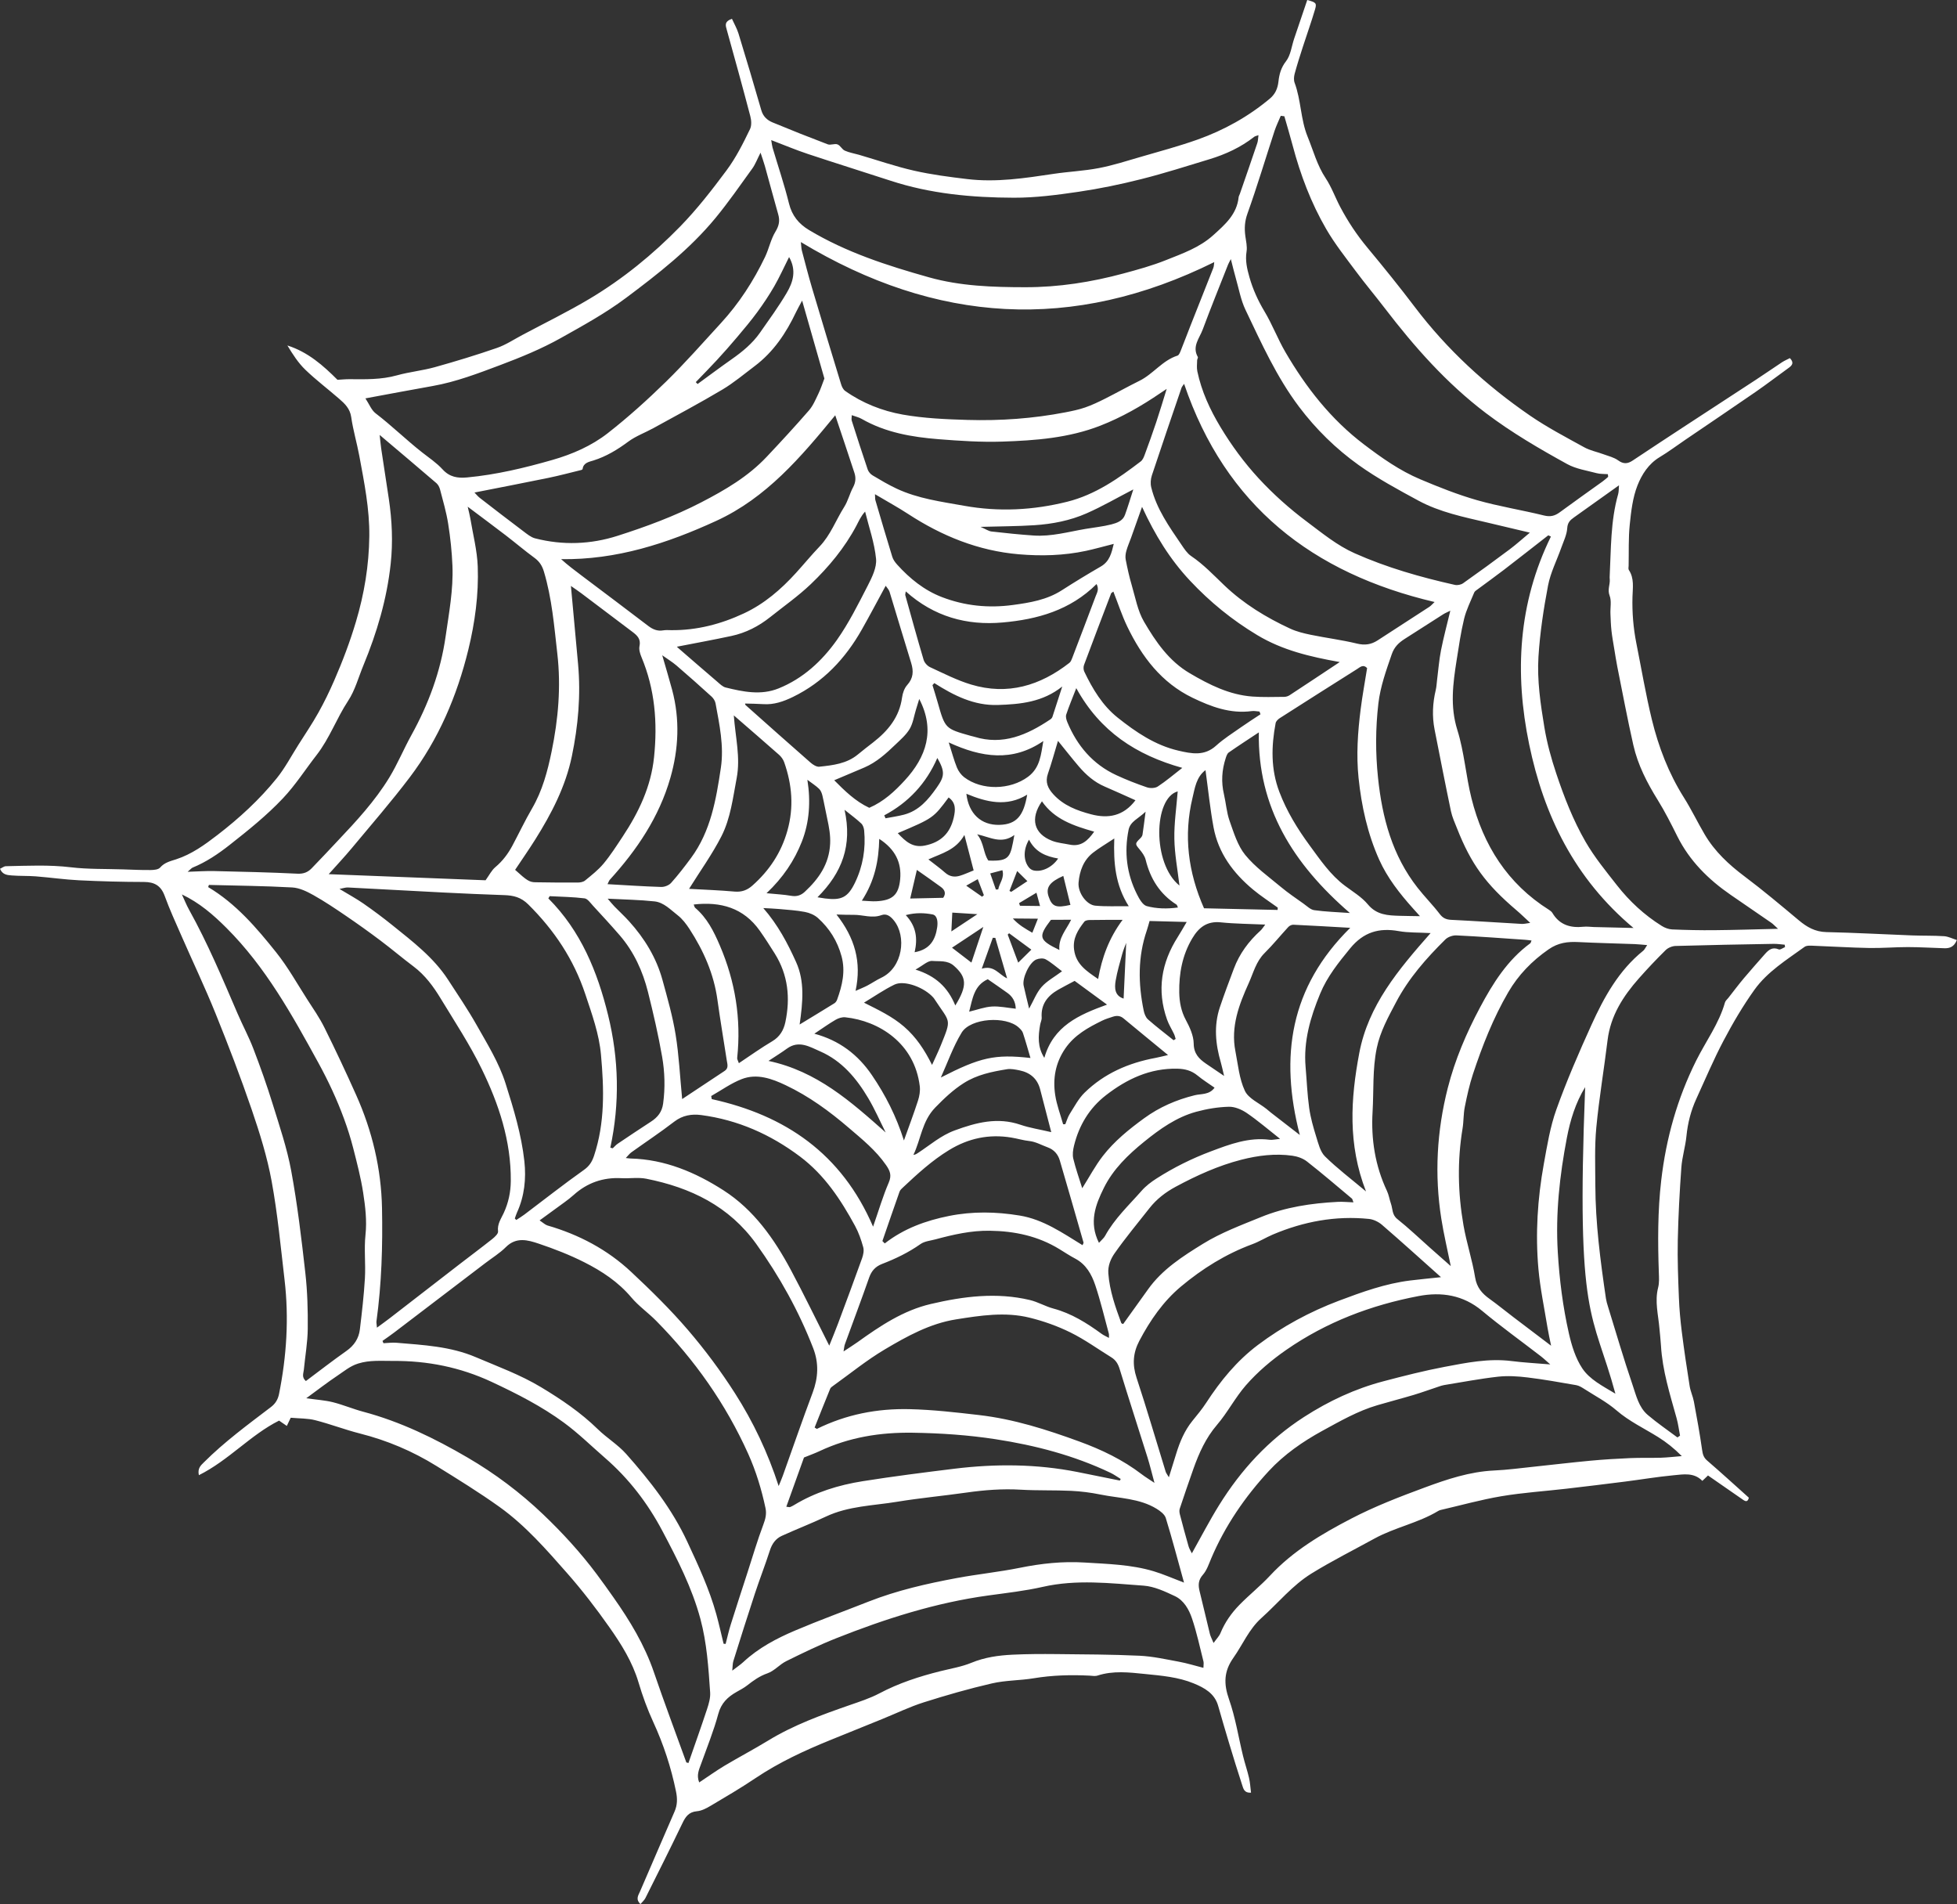 <?xml version="1.0" encoding="UTF-8" standalone="no"?><svg xmlns="http://www.w3.org/2000/svg" xmlns:xlink="http://www.w3.org/1999/xlink" fill="#000000" height="313.1" preserveAspectRatio="xMidYMid meet" version="1" viewBox="0.0 0.0 321.8 313.1" width="321.8" zoomAndPan="magnify"><rect x="0.0" y="0.0" width="321.8" height="313.1" fill="#333333" stroke="none"/><defs><clipPath id="a"><path d="M 0 0 L 321.781 0 L 321.781 313.059 L 0 313.059 Z M 0 0"/></clipPath></defs><g><g clip-path="url(#a)" id="change1_1"><path d="M 160.777 144.547 C 160.082 144.938 159.598 145.211 158.879 145.617 C 159.926 146.348 160.707 146.891 161.488 147.434 C 161.586 147.352 161.688 147.27 161.785 147.184 C 161.473 146.363 161.16 145.547 160.777 144.547 Z M 163.758 146.254 C 163.887 146.246 164.016 146.238 164.145 146.23 C 164.324 145.199 165.203 144.355 164.828 143.074 C 164.152 143.254 163.578 143.406 162.828 143.605 C 163.168 144.578 163.461 145.414 163.758 146.254 Z M 167.574 148.488 C 167.621 148.633 167.672 148.777 167.719 148.922 C 168.742 148.934 169.77 148.945 171.02 148.961 C 170.805 148.164 170.641 147.559 170.43 146.777 C 169.316 147.445 168.445 147.969 167.574 148.488 Z M 167.258 143.211 C 166.773 144.465 166.383 145.473 165.992 146.484 C 166.09 146.531 166.188 146.582 166.285 146.633 C 167.156 146.055 168.027 145.477 168.938 144.875 C 168.383 144.324 167.945 143.891 167.258 143.211 Z M 166.547 151.012 C 167.539 152.113 168.621 152.703 169.754 153.359 C 170.09 152.508 170.367 151.809 170.668 151.047 C 169.242 151.035 168.023 151.023 166.547 151.012 Z M 160.715 150.305 C 159.105 150.203 157.875 150.125 156.59 150.047 C 156.539 151.094 156.496 151.984 156.438 153.141 C 157.895 152.176 159.133 151.355 160.715 150.305 Z M 169.59 156.137 C 168.254 155.152 167.09 154.297 165.93 153.441 C 165.852 153.516 165.777 153.59 165.703 153.66 C 166.266 155.164 166.828 156.668 167.43 158.273 C 168.195 157.516 168.801 156.914 169.59 156.137 Z M 184.762 164.184 C 184.91 160.984 185.055 157.91 185.188 155.02 C 185.016 155.492 184.727 156.152 184.535 156.844 C 184.141 158.289 183.711 159.734 183.457 161.207 C 183.246 162.445 183.281 163.715 184.762 164.184 Z M 163.664 154.199 C 163.523 154.195 163.387 154.195 163.25 154.191 C 162.676 155.801 162.102 157.406 161.438 159.266 C 163.48 158.645 164.238 160.227 165.605 160.859 C 164.957 158.637 164.309 156.418 163.664 154.199 Z M 159.734 158.266 C 160.395 156.281 161.043 154.348 161.691 152.402 C 159.891 153.598 158.23 154.695 156.543 155.816 C 157.688 156.695 158.645 157.426 159.734 158.266 Z M 176.016 148.777 C 175.621 147.184 175.23 145.59 174.844 144.012 C 172.594 145.008 171.93 145.922 172.426 147.398 C 172.988 149.078 173.66 149.32 176.016 148.777 Z M 174.199 156.191 C 174.02 154.184 175.316 152.906 176.133 151.219 C 174.836 151.227 173.793 151.23 172.812 151.234 C 170.672 154.043 170.797 154.539 174.199 156.191 Z M 169.207 138.055 C 168.242 139.688 168.277 141.484 169.18 142.609 C 169.359 142.836 169.648 143.039 169.922 143.105 C 171.293 143.438 173.031 142.602 173.996 141.152 C 172.023 140.812 170.266 140.133 169.207 138.055 Z M 166.797 137.289 C 164.668 138.852 162.836 137.641 160.68 137.172 C 161.836 138.617 161.672 140.254 162.52 141.488 C 166.137 141.641 166.133 140.895 166.797 137.289 Z M 149.668 147.73 C 151.434 147.691 153.262 147.652 155.094 147.613 C 155.605 146.895 155.348 146.297 154.734 145.844 C 153.41 144.867 152.051 143.938 150.766 143.031 C 150.375 144.699 150.016 146.238 149.668 147.73 Z M 150.398 156.562 C 152.945 156.109 153.812 154.492 154.109 152.453 C 154.227 151.645 154.168 150.508 153.344 150.348 C 152.035 150.098 150.609 150.02 148.938 150.457 C 150.703 152.344 150.902 154.324 150.398 156.562 Z M 162.426 161 C 160.141 162.047 159.93 164.199 159.363 166.336 C 160.727 166.012 161.906 165.559 163.113 165.488 C 164.367 165.414 165.645 165.703 167.027 165.848 C 166.988 164.695 166.516 163.871 165.664 163.258 C 164.652 162.527 163.617 161.828 162.426 161 Z M 169.223 165.832 C 169.965 164.508 170.434 163.227 171.273 162.273 C 172.137 161.297 173.363 160.641 174.637 159.691 C 173.641 158.945 172.855 158.23 171.949 157.73 C 171.551 157.508 170.852 157.566 170.398 157.758 C 169.262 158.234 168.062 160.816 168.324 162.047 C 168.582 163.254 168.895 164.449 169.223 165.832 Z M 145.402 134.055 C 145.473 134.215 145.543 134.379 145.609 134.539 C 146.625 134.344 147.656 134.203 148.652 133.941 C 151.117 133.289 152.629 131.484 154.027 129.5 C 155.332 127.648 155.422 126.879 154.129 124.621 C 152.301 128.82 149.387 131.941 145.402 134.055 Z M 157.086 165.316 C 159.102 162.043 158.961 160.645 156.855 158.789 C 155.785 157.844 154.477 158.098 153.309 157.992 C 152.566 157.926 151.746 158.754 150.539 159.414 C 153.848 160.453 155.848 162.312 157.086 165.316 Z M 152.66 141.301 C 153.738 142.148 154.605 142.766 155.398 143.469 C 156.137 144.129 156.953 144.258 157.84 143.988 C 158.547 143.777 159.219 143.461 160.102 143.109 C 159.613 141.234 159.152 139.469 158.582 137.281 C 157.148 139.797 154.867 140.285 152.66 141.301 Z M 193.945 145.602 C 193.641 142.988 193.148 140.449 193.105 137.898 C 193.059 135.305 193.457 132.699 193.656 130.117 C 189.672 131.211 189.457 141.988 193.945 145.602 Z M 168.906 130.656 C 165.539 132.715 162.23 131.891 158.906 130.508 C 159.27 133.766 161.324 135.699 164.34 135.621 C 167.215 135.547 168.328 134.051 168.906 130.656 Z M 147.625 136.984 C 148.949 138.406 150.117 139.422 152.094 139.02 C 154.715 138.484 156.25 136.988 156.832 134.406 C 157.113 133.148 157.211 131.992 155.988 131.113 C 153.473 134.5 153.473 134.5 147.625 136.984 Z M 179.922 136.738 C 176.555 135.773 173.383 134.73 171.332 131.746 C 169.348 134.594 170.004 137.086 173 138.242 C 173.91 138.594 174.926 138.672 175.895 138.871 C 177.785 139.262 178.883 138.199 179.922 136.738 Z M 141.719 148.086 C 142.723 148.133 143.391 148.215 144.051 148.184 C 146.715 148.055 147.777 147.18 148.02 144.555 C 148.27 141.836 147.223 139.637 144.578 137.926 C 144.496 141.543 143.836 144.816 141.719 148.086 Z M 184.594 151.238 C 182.609 151.242 180.879 151.234 179.148 151.266 C 178.859 151.27 178.453 151.344 178.301 151.543 C 177.258 152.887 176.371 154.262 176.617 156.137 C 176.93 158.562 178.691 159.676 180.57 160.965 C 181.195 157.438 182.355 154.242 184.594 151.238 Z M 134.422 147.527 C 135.07 147.629 135.371 147.684 135.672 147.723 C 138.352 148.062 139.414 147.562 140.59 145.129 C 141.895 142.422 142.379 139.531 142.098 136.535 C 142.059 136.137 141.898 135.652 141.621 135.395 C 140.875 134.688 140.039 134.082 138.875 133.145 C 140.168 139.004 138.477 143.48 134.422 147.527 Z M 188.375 133.453 C 187.184 134.609 185.859 135.051 185.578 136.438 C 184.84 140.105 185.266 143.656 186.945 147.008 C 187.324 147.766 187.887 148.793 188.562 148.977 C 190.184 149.414 191.922 149.453 193.695 149.207 C 193.562 148.93 193.543 148.781 193.457 148.73 C 190.711 146.992 189.148 144.461 188.383 141.348 C 188.23 140.73 187.797 140.145 187.375 139.641 C 186.633 138.758 186.609 138.703 187.512 137.824 C 187.672 137.668 187.836 137.445 187.867 137.234 C 188.039 136.137 188.168 135.035 188.375 133.453 Z M 129.754 42.262 C 128.906 43.949 128.191 45.547 127.324 47.055 C 126.48 48.52 125.535 49.934 124.535 51.301 C 123.5 52.715 122.367 54.062 121.234 55.402 C 120.145 56.699 119.02 57.969 117.871 59.215 C 116.742 60.441 115.566 61.625 114.41 62.828 C 114.512 62.93 114.609 63.035 114.707 63.137 C 116.578 61.777 118.43 60.387 120.32 59.059 C 122.086 57.824 123.73 56.469 124.969 54.699 C 126.477 52.547 128.027 50.418 129.359 48.16 C 130.391 46.414 131.016 44.477 129.754 42.262 Z M 186.355 80.469 C 183.742 81.82 181.27 83.258 178.668 84.402 C 175.965 85.594 173.043 86.16 170.094 86.352 C 167.301 86.535 164.492 86.531 161.238 86.625 C 162.125 87.012 162.566 87.332 163.039 87.387 C 165.344 87.648 167.648 87.891 169.961 88.047 C 172.879 88.246 175.684 87.441 178.523 86.957 C 179.938 86.715 181.375 86.574 182.758 86.219 C 183.637 85.988 184.625 85.66 184.984 84.656 C 185.484 83.273 185.906 81.859 186.355 80.469 Z M 183.227 137.859 C 181.801 138.805 180.715 139.43 179.734 140.195 C 178.16 141.422 177.523 143.203 177.355 145.098 C 177.207 146.766 178.66 148.77 180.102 148.906 C 181.816 149.066 183.555 148.977 185.609 149 C 183.398 145.527 183.086 141.895 183.227 137.859 Z M 182.035 165.176 C 180.129 163.777 178.434 162.539 176.707 161.273 C 175.738 161.793 174.844 162.242 173.98 162.738 C 172.227 163.746 171.141 165.152 171.289 167.305 C 171.316 167.699 171.098 168.105 171.031 168.512 C 170.723 170.32 170.57 172.109 171.723 173.93 C 173.219 168.703 177.363 166.863 182.035 165.176 Z M 156.004 122.066 C 156.539 123.738 156.867 125.004 157.355 126.199 C 157.602 126.801 158.043 127.406 158.555 127.797 C 161.457 129.996 166.102 129.895 169.043 127.715 C 171.059 126.223 171.172 124.016 171.559 121.84 C 166.496 125.305 161.418 124.566 156.004 122.066 Z M 145.637 186.195 C 144.688 184.309 143.844 182.359 142.766 180.547 C 140.832 177.293 138.438 174.422 134.867 172.863 C 133.148 172.117 131.367 170.98 129.406 172.406 C 128.52 173.051 127.582 173.629 126.367 174.43 C 134.332 176.129 139.883 181.094 145.637 186.195 Z M 154.707 177.16 C 161.168 173.855 163.535 173.285 169.445 173.949 C 169.016 172.5 168.641 171.148 168.199 169.816 C 168.086 169.48 167.785 169.188 167.512 168.934 C 165.418 167.004 159.594 167.367 158.125 169.785 C 156.727 172.086 155.824 174.688 154.707 177.16 Z M 192.98 171.031 C 193.094 170.961 193.207 170.891 193.32 170.816 C 193.234 170.551 193.176 170.266 193.055 170.012 C 192.68 169.223 192.203 168.473 191.91 167.652 C 190.195 162.824 190.957 158.305 193.676 154.039 C 194.133 153.324 194.543 152.582 195.133 151.586 C 192.863 151.523 190.949 151.477 189.031 151.426 C 188.855 152.027 188.734 152.516 188.574 152.984 C 187.086 157.32 187.152 161.723 188.062 166.148 C 188.168 166.672 188.395 167.277 188.773 167.609 C 190.129 168.805 191.57 169.898 192.98 171.031 Z M 126.043 146.859 C 127.633 147.02 128.875 147.07 130.09 147.285 C 130.992 147.445 131.699 147.215 132.328 146.633 C 134.637 144.484 136.344 142.066 136.504 138.727 C 136.574 137.309 136.328 136.004 136.039 134.664 C 135.758 133.387 135.535 132.098 135.238 130.824 C 135.145 130.426 134.977 129.973 134.691 129.699 C 134.164 129.188 133.527 128.789 132.762 128.211 C 133.332 131.816 133.09 135.211 131.852 138.375 C 130.629 141.488 128.766 144.297 126.043 146.859 Z M 140.684 162.914 C 141.52 162.543 142.078 162.328 142.605 162.051 C 143.383 161.645 144.109 161.137 144.902 160.762 C 148.469 159.074 149.098 153.949 146.992 151.344 C 146.402 150.609 145.77 150.16 144.93 150.465 C 143.379 151.031 141.891 150.395 140.371 150.414 C 139.527 150.43 138.684 150.387 137.547 150.359 C 140.547 154.18 141.711 158.137 140.684 162.914 Z M 186.711 131.574 C 184.93 130.781 183.301 130.031 181.652 129.324 C 179.938 128.59 178.582 127.398 177.391 126.008 C 176.254 124.676 175.172 123.289 173.969 121.809 C 173.383 123.746 172.91 125.5 172.316 127.207 C 171.836 128.59 172.289 129.59 173.211 130.602 C 174.902 132.453 177.113 133.277 179.422 133.887 C 182.219 134.621 184.73 134.195 186.711 131.574 Z M 153.262 175.09 C 153.738 174.031 154.25 172.984 154.688 171.91 C 156.531 167.344 156.262 168.254 153.625 164.215 C 153.59 164.16 153.555 164.113 153.512 164.062 C 152.039 162.348 148.691 161.098 147.074 161.887 C 145.371 162.715 143.797 163.812 142.07 164.852 C 144.48 166.066 146.715 167.117 148.656 168.793 C 150.66 170.527 152.023 172.609 153.262 175.09 Z M 151.156 114.922 C 150.977 115.508 150.797 116.09 150.617 116.676 C 150.289 117.738 150.137 118.906 149.586 119.84 C 149.008 120.816 148.086 121.609 147.246 122.414 C 145.711 123.891 144.129 125.328 142.133 126.188 C 140.555 126.867 138.969 127.527 137.176 128.285 C 138.902 130.023 140.645 131.746 142.938 132.816 C 145.332 131.785 147.137 130.086 148.773 128.309 C 152.32 124.461 153.824 120.066 151.156 114.922 Z M 194.41 126.25 C 186.832 124.137 180.891 120.27 176.977 113.141 C 176.316 114.848 175.766 116.148 175.324 117.488 C 175.207 117.848 175.348 118.348 175.504 118.727 C 177.121 122.617 179.695 125.656 183.566 127.449 C 185.203 128.207 186.891 128.867 188.598 129.449 C 189.129 129.629 189.934 129.605 190.379 129.316 C 191.727 128.434 192.957 127.379 194.41 126.25 Z M 153.637 112.312 C 153.535 112.422 153.434 112.535 153.332 112.645 C 153.621 113.598 153.922 114.543 154.191 115.496 C 155.414 119.797 155.41 119.801 159.645 120.992 C 159.824 121.047 160.012 121.07 160.191 121.129 C 164.914 122.602 168.902 120.828 172.711 118.281 C 172.859 118.184 173.004 118.02 173.059 117.852 C 173.609 116.195 174.137 114.535 174.672 112.871 C 171.449 115.445 167.805 115.789 164.074 115.91 C 160.152 116.035 156.844 114.348 153.637 112.312 Z M 125.512 149.301 C 127.938 152.09 129.512 155.086 130.906 158.18 C 132.344 161.367 132.012 164.742 131.488 168.445 C 133.617 167.148 135.422 166.062 137.211 164.949 C 137.406 164.828 137.57 164.582 137.652 164.359 C 138.488 162.043 139.055 159.715 138.379 157.223 C 137.699 154.723 136.391 152.633 134.492 150.93 C 133.93 150.426 133.113 150.082 132.363 149.938 C 130.953 149.668 129.508 149.586 128.078 149.453 C 127.223 149.375 126.367 149.352 125.512 149.301 Z M 210.086 149.609 C 210.094 149.48 210.098 149.352 210.105 149.223 C 208.754 148.242 207.34 147.336 206.059 146.27 C 202.797 143.559 200.336 140.27 199.547 136.012 C 198.984 132.961 198.672 129.859 198.227 126.621 C 196.703 127.75 196.469 129.609 196.094 131.16 C 194.594 137.387 195.375 143.438 197.984 149.336 C 202.121 149.43 206.105 149.52 210.086 149.609 Z M 148.637 187.512 C 149.414 185.336 150.234 183.172 150.945 180.977 C 151.191 180.223 151.336 179.363 151.242 178.586 C 150.383 171.516 144.535 167.844 139 167.258 C 138.484 167.203 137.871 167.395 137.41 167.664 C 136.285 168.316 135.227 169.082 133.906 169.957 C 138.004 171.047 141.078 173.395 143.371 176.766 C 145.609 180.047 147.383 183.551 148.637 187.512 Z M 174.816 184.844 C 174.938 184.84 175.055 184.84 175.176 184.836 C 175.41 184.273 175.574 183.668 175.895 183.16 C 176.664 181.953 177.344 180.629 178.348 179.648 C 181.582 176.488 185.578 174.758 189.992 173.938 C 190.617 173.82 191.23 173.656 192.066 173.465 C 189.461 171.32 187.094 169.391 184.746 167.438 C 184.191 166.973 183.609 166.961 182.988 167.164 C 182.391 167.359 181.785 167.539 181.223 167.816 C 178.91 168.949 176.684 170.172 175.156 172.402 C 173.551 174.754 173.098 177.328 173.512 180.039 C 173.758 181.668 174.367 183.242 174.816 184.844 Z M 172.863 186.141 C 172.199 183.578 171.625 181.336 171.035 179.098 C 170.574 177.332 169.375 176.336 167.629 175.98 C 166.957 175.848 166.234 175.688 165.578 175.797 C 163.098 176.199 160.637 176.699 158.465 178.086 C 156.715 179.203 155.254 180.59 153.793 182.09 C 151.594 184.352 151.438 187.305 150.195 189.883 C 150.535 189.84 150.734 189.707 150.934 189.574 C 152.918 188.277 154.699 186.695 157.004 185.852 C 160.547 184.551 164.035 183.641 167.797 184.926 C 169.328 185.449 170.949 185.691 172.863 186.141 Z M 177.957 195.363 C 179.141 193.492 180.098 191.664 181.344 190.062 C 183.234 187.625 185.625 185.688 188.125 183.867 C 190.652 182.023 193.418 180.828 196.438 180.078 C 197.516 179.809 198.852 180.043 199.715 178.832 C 198.738 178.141 197.777 177.547 196.914 176.832 C 195.938 176.027 194.871 175.742 193.621 175.711 C 189.105 175.605 185.309 177.398 181.855 180.074 C 179.129 182.188 177.438 185.012 176.613 188.34 C 176.441 189.035 176.324 189.832 176.488 190.508 C 176.875 192.137 177.449 193.719 177.957 195.363 Z M 201.285 176.902 C 201.035 175.859 200.914 175.254 200.742 174.664 C 199.867 171.66 199.578 168.637 200.586 165.613 C 201.301 163.48 202.098 161.371 202.891 159.262 C 203.812 156.801 205.336 154.754 207.273 153 C 207.527 152.773 207.703 152.465 208.051 152.016 C 205.461 151.895 203.09 151.891 200.742 151.648 C 198.457 151.41 197.109 152.488 196.031 154.312 C 194.406 157.059 193.859 160.062 193.91 163.172 C 193.938 164.715 194.211 166.25 194.992 167.695 C 195.633 168.891 196.27 170.27 196.285 171.574 C 196.305 173.246 197.152 174.086 198.309 174.883 C 199.18 175.484 200.062 176.074 201.285 176.902 Z M 260.656 178.742 C 259.074 181.312 258.203 184.176 257.648 187.078 C 256.465 193.277 255.77 199.508 256.156 205.883 C 256.426 210.402 256.988 214.844 257.98 219.227 C 258.434 221.223 259.07 223.309 260.184 224.98 C 261.41 226.82 263.527 227.879 265.629 229.145 C 261.902 215.41 259.145 217.598 260.656 178.742 Z M 114.07 148.715 C 114.164 148.934 114.188 149.152 114.312 149.258 C 116.27 150.93 117.359 153.098 118.363 155.445 C 120.918 161.402 121.895 167.531 121.219 173.953 C 121.199 174.156 121.352 174.375 121.496 174.805 C 123.41 173.531 125.145 172.285 126.977 171.203 C 128.23 170.461 128.859 169.383 129.141 168.055 C 129.977 164.098 129.598 160.309 127.418 156.812 C 126.617 155.535 125.809 154.266 124.941 153.035 C 122.273 149.254 118.508 148.207 114.07 148.715 Z M 180.707 204.344 C 181.152 203.848 181.512 203.57 181.711 203.203 C 183.266 200.359 185.625 198.168 187.73 195.773 C 188.422 194.984 189.301 194.32 190.191 193.754 C 193.004 191.957 195.984 190.477 199.105 189.305 C 202.219 188.133 205.344 186.949 208.789 187.398 C 209.223 187.453 209.684 187.324 210.492 187.246 C 208.473 185.656 206.812 184.223 205.012 182.996 C 204.172 182.426 203.051 181.941 202.07 181.969 C 200.281 182.012 198.461 182.316 196.727 182.785 C 193.453 183.672 190.719 185.629 188.129 187.727 C 185.492 189.863 183.031 192.238 181.508 195.324 C 180.141 198.086 179.02 200.969 180.707 204.344 Z M 221.973 150.113 C 212.625 142.031 206.785 132.734 206.996 120.414 C 205.352 121.504 203.684 122.582 202.051 123.719 C 201.789 123.902 201.656 124.324 201.547 124.66 C 200.914 126.605 200.785 128.57 201.258 130.578 C 201.598 132.039 201.695 133.578 202.191 134.977 C 202.879 136.91 203.504 139.02 204.758 140.562 C 206.391 142.566 208.586 144.129 210.598 145.809 C 211.793 146.809 213.098 147.684 214.367 148.59 C 214.926 148.988 215.492 149.562 216.113 149.648 C 217.941 149.906 219.801 149.957 221.973 150.113 Z M 116.945 180.203 C 116.977 180.375 117.008 180.543 117.039 180.711 C 129.133 183.371 138.391 189.664 143.566 201.684 C 144.504 198.988 145.188 196.648 146.145 194.426 C 146.664 193.227 146.34 192.48 145.691 191.547 C 144.023 189.137 141.785 187.328 139.598 185.457 C 136.402 182.711 133.008 180.23 129.195 178.426 C 126.941 177.355 124.461 176.445 121.953 177.426 C 120.191 178.113 118.609 179.262 116.945 180.203 Z M 120.664 117.621 C 120.93 121.242 121.781 124.523 121.137 127.922 C 120.516 131.18 120.137 134.527 118.633 137.484 C 117.125 140.441 115.156 143.172 113.305 146.141 C 115.816 146.281 118.312 146.367 120.797 146.59 C 121.969 146.691 122.871 146.352 123.715 145.605 C 126.496 143.141 128.461 140.199 129.48 136.562 C 130.559 132.719 130.246 129.012 128.949 125.324 C 128.789 124.875 128.473 124.43 128.113 124.109 C 125.734 122.004 123.324 119.934 120.664 117.621 Z M 112.172 180.703 C 114.598 179.098 116.883 177.582 119.168 176.066 C 119.844 175.613 119.602 174.957 119.508 174.352 C 118.996 171.027 118.43 167.707 117.969 164.371 C 117.379 160.113 115.688 156.305 113.375 152.742 C 112.832 151.91 112.195 151.07 111.418 150.469 C 110.254 149.57 109.152 148.367 107.625 148.203 C 105.164 147.938 102.676 147.902 99.922 147.758 C 100.41 148.32 100.711 148.703 101.047 149.047 C 101.832 149.855 102.668 150.617 103.422 151.449 C 105.984 154.277 107.941 157.473 108.949 161.172 C 109.758 164.125 110.605 167.086 111.094 170.102 C 111.645 173.488 111.805 176.938 112.172 180.703 Z M 184.141 243.426 C 184.188 243.34 184.238 243.25 184.285 243.164 C 183.727 242.824 183.195 242.434 182.605 242.152 C 176.613 239.297 170.254 237.637 163.734 236.633 C 159.23 235.938 154.688 235.633 150.109 235.562 C 144.734 235.48 139.629 236.301 134.766 238.586 C 133.98 238.957 133.156 239.246 132.203 239.637 C 131.27 242.234 130.293 244.953 129.297 247.73 C 129.68 247.77 129.816 247.824 129.918 247.785 C 130.148 247.699 130.371 247.578 130.582 247.449 C 134.066 245.34 137.895 244.16 141.867 243.531 C 146.875 242.738 151.91 242.098 156.941 241.48 C 163.707 240.652 170.461 240.691 177.172 242.02 C 179.496 242.48 181.816 242.957 184.141 243.426 Z M 207.27 117.438 C 207.215 117.285 207.16 117.137 207.105 116.988 C 206.684 116.961 206.246 116.859 205.836 116.914 C 202.312 117.391 199.141 116.195 196.094 114.723 C 190.992 112.258 187.754 107.977 185.359 103.008 C 184.477 101.168 183.84 99.207 183.078 97.27 C 182.891 97.414 182.746 97.469 182.707 97.562 C 181.211 101.48 179.715 105.395 178.254 109.324 C 178.137 109.641 178.145 110.105 178.289 110.41 C 179.652 113.27 181.297 116.008 183.773 117.98 C 186.758 120.359 189.941 122.531 193.77 123.418 C 195.926 123.918 198.035 124.355 199.965 122.602 C 201.211 121.469 202.664 120.559 204.051 119.582 C 205.102 118.84 206.195 118.148 207.27 117.438 Z M 100.359 188.699 C 100.492 188.73 100.625 188.762 100.758 188.797 C 101.023 188.547 101.266 188.254 101.566 188.051 C 103.383 186.828 105.203 185.609 107.039 184.418 C 108.141 183.703 108.855 182.832 109.043 181.438 C 109.391 178.855 109.316 176.277 108.879 173.754 C 108.258 170.18 107.434 166.637 106.555 163.113 C 105.691 159.676 104.238 156.48 101.895 153.77 C 100.461 152.113 98.977 150.504 97.492 148.895 C 97.078 148.441 96.621 147.766 96.117 147.703 C 94.223 147.469 92.297 147.445 90.383 147.344 C 90.312 147.465 90.238 147.586 90.168 147.711 C 95.523 153.07 98.242 159.773 99.992 166.902 C 101.762 174.102 101.93 181.391 100.359 188.699 Z M 222.027 152.547 C 218.641 152.355 215.652 152.176 212.668 152.039 C 212.398 152.027 212.039 152.203 211.848 152.406 C 210.535 153.824 209.316 155.34 207.945 156.695 C 206.539 158.086 206.105 159.941 205.34 161.633 C 203.73 165.188 202.355 168.816 203.145 172.84 C 203.574 175.035 203.773 177.371 204.703 179.352 C 205.297 180.617 207.031 181.352 208.25 182.324 C 208.496 182.52 208.727 182.734 208.977 182.926 C 210.473 184.086 211.969 185.246 213.734 186.609 C 210.395 173.691 212.117 162.328 222.027 152.547 Z M 108.895 107.738 C 109.492 109.82 110.039 111.613 110.523 113.422 C 111.82 118.273 111.598 123.133 110.23 127.898 C 108.387 134.336 104.73 139.75 100.266 144.656 C 100.133 144.809 100.074 145.027 99.898 145.371 C 102.973 145.543 105.848 145.742 108.727 145.828 C 109.273 145.844 110 145.562 110.355 145.16 C 111.52 143.859 112.59 142.469 113.629 141.062 C 116.879 136.66 117.754 131.457 118.535 126.242 C 119.07 122.652 118.301 119.141 117.66 115.637 C 117.586 115.238 117.316 114.812 117.012 114.535 C 115.117 112.812 113.199 111.105 111.254 109.434 C 110.559 108.84 109.766 108.359 108.895 107.738 Z M 148.941 97.234 C 148.867 97.707 148.836 97.773 148.852 97.824 C 149.848 101.383 150.82 104.945 151.875 108.484 C 152.016 108.961 152.488 109.488 152.941 109.695 C 155.156 110.715 157.355 111.848 159.676 112.547 C 165.684 114.355 171.035 112.742 175.859 108.973 C 176.078 108.801 176.199 108.469 176.309 108.188 C 177.605 104.793 178.902 101.398 180.18 97.996 C 180.383 97.457 180.762 96.91 180.316 96.023 C 175.98 100.344 170.574 101.84 164.875 102.344 C 158.973 102.871 153.578 101.395 148.941 97.234 Z M 143.875 81.254 C 143.914 81.855 143.891 82.051 143.941 82.227 C 144.859 85.336 145.766 88.449 146.723 91.547 C 146.863 92.008 147.184 92.449 147.512 92.816 C 149.59 95.121 151.98 97.059 154.895 98.176 C 158.648 99.617 162.547 100.012 166.547 99.469 C 169.363 99.09 172.125 98.633 174.586 97.059 C 176.699 95.703 178.844 94.398 181.016 93.141 C 182.488 92.289 182.781 90.887 183.141 89.422 C 181.539 89.824 180.066 90.25 178.574 90.57 C 174.926 91.348 171.242 91.449 167.531 91.133 C 160.867 90.562 154.887 88.129 149.328 84.504 C 147.66 83.414 145.906 82.461 143.875 81.254 Z M 111.297 106.332 C 111.352 106.379 111.516 106.539 111.688 106.688 C 113.77 108.488 115.848 110.297 117.941 112.082 C 118.367 112.445 118.816 112.91 119.324 113.035 C 122.203 113.742 125.121 114.355 128.02 113.188 C 132.047 111.566 135.152 108.691 137.598 105.246 C 139.57 102.457 141.113 99.348 142.684 96.297 C 143.383 94.93 144.191 93.305 144.055 91.887 C 143.801 89.262 142.891 86.699 142.254 84.113 C 141.539 84.898 141.219 85.688 140.82 86.434 C 138.895 90.07 136.285 93.207 133.344 96.023 C 131.27 98.004 128.898 99.668 126.648 101.461 C 124.758 102.969 122.637 104.055 120.273 104.562 C 117.293 105.203 114.289 105.746 111.297 106.332 Z M 145.098 204.047 C 145.227 204.176 145.355 204.309 145.484 204.438 C 148.637 201.988 152.219 200.688 156.066 199.918 C 159.949 199.145 163.789 199.219 167.652 199.852 C 171.539 200.484 174.723 202.715 178.004 204.727 C 178.133 204.426 178.188 204.363 178.176 204.316 C 176.879 199.805 175.59 195.289 174.266 190.785 C 173.969 189.781 173.316 189.023 172.293 188.648 C 171.293 188.285 170.316 187.719 169.293 187.609 C 168.27 187.5 167.309 187.199 166.309 187.035 C 162.641 186.426 159.25 187.145 156.066 189.086 C 153.262 190.797 150.871 192.992 148.496 195.219 C 148.273 195.426 148.012 195.656 147.918 195.926 C 146.961 198.629 146.035 201.34 145.098 204.047 Z M 235.242 153.414 C 233.215 153.301 231.578 153.371 230.008 153.09 C 226.758 152.504 224.211 153.25 222.023 155.914 C 220.102 158.258 218.234 160.574 217.074 163.391 C 215.48 167.25 214.316 171.199 214.688 175.453 C 214.883 177.695 214.965 179.949 215.277 182.176 C 215.504 183.781 215.957 185.367 216.441 186.922 C 216.793 188.047 217.098 189.367 217.883 190.137 C 219.875 192.098 222.121 193.797 224.621 195.891 C 221.602 188.133 222.094 180.656 223.512 173.141 C 224.992 165.305 229.906 159.465 235.242 153.414 Z M 122.512 115.672 C 122.543 115.785 122.539 115.871 122.578 115.906 C 126.133 119.066 129.684 122.238 133.266 125.371 C 133.66 125.719 134.258 126.105 134.719 126.059 C 136.961 125.82 139.227 125.574 141.074 124.039 C 141.891 123.359 142.738 122.711 143.578 122.059 C 146.027 120.152 147.895 117.898 148.332 114.676 C 148.43 113.961 148.707 113.148 149.176 112.629 C 150.195 111.496 150.246 110.348 149.824 108.984 C 148.613 105.098 147.469 101.188 146.273 97.297 C 146.164 96.938 145.852 96.637 145.637 96.312 C 144.297 98.777 143.051 101.148 141.73 103.48 C 139.02 108.277 135.387 112.156 130.371 114.594 C 128.844 115.336 127.254 115.895 125.5 115.77 C 124.512 115.703 123.52 115.703 122.512 115.672 Z M 220.301 108.852 C 215.445 107.984 210.879 106.918 206.711 104.406 C 202.59 101.926 198.969 98.98 195.68 95.473 C 192.402 91.973 189.941 88.004 187.793 83.336 C 187.086 85.332 186.531 86.895 185.973 88.457 C 185.719 89.164 185.406 89.855 185.211 90.574 C 185.082 91.035 185.016 91.562 185.109 92.023 C 185.383 93.426 185.688 94.832 186.094 96.203 C 186.695 98.238 187.07 100.43 188.117 102.219 C 190.043 105.504 192.207 108.68 195.656 110.703 C 198.871 112.594 202.156 114.242 205.938 114.523 C 207.676 114.652 209.434 114.586 211.184 114.574 C 211.477 114.57 211.812 114.465 212.062 114.301 C 214.73 112.555 217.391 110.781 220.301 108.852 Z M 222.555 197.684 C 222.398 197.285 222.387 197.137 222.305 197.07 C 219.852 195.02 217.426 192.934 214.91 190.965 C 214.258 190.453 213.352 190.137 212.523 190.02 C 209.688 189.617 206.855 189.977 204.121 190.676 C 200.34 191.645 196.789 193.258 193.344 195.109 C 191.652 196.02 190.184 197.148 189.004 198.652 C 187.078 201.105 185.074 203.508 183.285 206.055 C 182.645 206.969 182.152 208.109 182.25 209.379 C 182.461 212.227 183.402 214.875 184.375 217.516 C 184.418 217.629 184.66 217.672 184.691 217.688 C 186.082 215.746 187.434 213.875 188.773 211.996 C 191.113 208.699 194.484 206.555 197.797 204.508 C 200.754 202.676 204.098 201.434 207.344 200.109 C 211.375 198.461 215.648 197.828 219.98 197.605 C 220.773 197.562 221.574 197.652 222.555 197.684 Z M 182.352 219.973 C 182.344 219.602 182.375 219.422 182.332 219.266 C 181.605 216.602 180.973 213.91 180.098 211.297 C 179.504 209.531 178.59 207.879 176.801 206.934 C 175.914 206.469 175.074 205.906 174.215 205.383 C 170.691 203.219 166.836 202.406 162.73 202.352 C 159.668 202.312 156.762 202.98 153.852 203.762 C 153.008 203.992 152.039 204.066 151.359 204.547 C 149.391 205.934 147.262 206.957 145.035 207.816 C 143.973 208.227 143.316 208.93 142.926 210.035 C 141.641 213.707 140.262 217.348 138.934 221.004 C 138.824 221.297 138.812 221.621 138.707 222.199 C 139.645 221.578 140.336 221.148 140.996 220.68 C 144.719 218.008 148.516 215.457 153.059 214.395 C 158.441 213.133 163.875 212.445 169.355 213.746 C 170.68 214.062 171.898 214.797 173.219 215.148 C 176.188 215.941 178.711 217.531 181.152 219.309 C 181.48 219.547 181.863 219.703 182.352 219.973 Z M 224.801 109.844 C 224.168 109.164 223.645 109.691 223.145 110.008 C 218.898 112.688 214.656 115.375 210.426 118.082 C 210.141 118.266 209.812 118.594 209.758 118.898 C 209.039 122.707 208.957 126.473 210.367 130.191 C 211.582 133.398 213.352 136.277 215.363 139.016 C 217.105 141.383 218.754 143.84 221.16 145.637 C 222.461 146.613 223.918 147.48 224.934 148.707 C 226.383 150.449 228.219 150.516 230.156 150.574 C 231.156 150.605 232.156 150.609 233.492 150.633 C 232.922 149.996 232.629 149.676 232.344 149.355 C 230.156 146.914 228.125 144.328 226.785 141.34 C 224.875 137.078 223.875 132.527 223.395 127.902 C 223.008 124.16 223.262 120.395 223.734 116.66 C 224.02 114.379 224.441 112.117 224.801 109.844 Z M 140.062 68.262 C 140.055 68.66 139.984 68.93 140.055 69.152 C 140.914 71.84 141.773 74.531 142.684 77.203 C 142.812 77.574 143.148 77.961 143.492 78.164 C 144.781 78.934 146.078 79.703 147.438 80.34 C 150.949 81.984 154.758 82.48 158.535 83.156 C 164.254 84.184 169.879 83.891 175.48 82.496 C 180.098 81.344 183.895 78.676 187.594 75.852 C 187.906 75.609 188.09 75.148 188.234 74.754 C 188.887 72.988 189.527 71.215 190.121 69.43 C 190.691 67.73 191.199 66.012 191.844 63.941 C 191.297 64.305 191.062 64.457 190.828 64.617 C 187.711 66.746 184.449 68.617 180.922 69.992 C 175.75 72.008 170.297 72.422 164.848 72.605 C 161.352 72.723 157.832 72.488 154.336 72.211 C 149.941 71.859 145.613 71.121 141.695 68.875 C 141.227 68.605 140.668 68.484 140.062 68.262 Z M 136.359 221.246 C 136.887 219.922 137.371 218.781 137.801 217.621 C 139.137 214.043 140.469 210.465 141.758 206.871 C 141.957 206.309 142.098 205.609 141.945 205.062 C 141.613 203.859 141.195 202.648 140.602 201.559 C 138.25 197.242 135.582 193.184 131.559 190.16 C 126.699 186.508 121.324 184.129 115.301 183.332 C 113.758 183.129 112.242 183.363 110.875 184.414 C 108.586 186.176 106.176 187.77 103.828 189.453 C 103.52 189.672 103.285 189.996 102.902 190.395 C 103.324 190.438 103.508 190.473 103.691 190.477 C 109.34 190.617 114.379 192.758 118.984 195.719 C 123.938 198.902 127.297 203.664 130.047 208.805 C 132.199 212.832 134.188 216.949 136.359 221.246 Z M 251.625 151.738 C 250.73 150.91 250.07 150.262 249.367 149.664 C 244.293 145.344 241.902 142.07 239.586 136.195 C 239.219 135.266 238.789 134.34 238.586 133.367 C 237.652 128.906 236.781 124.43 235.898 119.957 C 235.469 117.77 235.57 115.602 236.09 113.438 C 236.223 112.891 236.234 112.32 236.309 111.762 C 236.516 110.148 236.637 108.52 236.949 106.93 C 237.367 104.812 237.93 102.73 238.484 100.406 C 237.965 100.668 237.625 100.801 237.324 100.992 C 235.207 102.336 233.09 103.688 230.98 105.047 C 230.008 105.672 229.27 106.352 228.844 107.594 C 227.93 110.25 226.98 112.871 226.652 115.68 C 226.18 119.742 226.168 123.785 226.594 127.867 C 227.281 134.465 228.941 140.656 233.105 145.965 C 234.262 147.441 235.594 148.777 236.734 150.266 C 237.254 150.945 237.777 151.191 238.609 151.234 C 242.492 151.422 246.375 151.688 250.258 151.906 C 250.605 151.926 250.957 151.824 251.625 151.738 Z M 84.703 143.016 C 86.633 144.766 87.039 145.043 88.043 145.059 C 90.359 145.098 92.68 145.117 94.996 145.105 C 95.406 145.102 95.91 145.016 96.207 144.77 C 97.27 143.898 98.375 143.039 99.246 141.992 C 100.402 140.605 101.383 139.062 102.383 137.555 C 105.027 133.562 107.047 129.359 107.551 124.469 C 108.137 118.801 107.695 113.332 105.484 108.047 C 105.25 107.488 105.039 106.797 105.156 106.238 C 105.406 105.078 104.797 104.492 104.012 103.902 C 101.207 101.797 98.414 99.672 95.609 97.559 C 95.047 97.137 94.461 96.75 93.879 96.34 C 94.281 100.723 94.672 104.949 95.055 109.184 C 95.52 114.285 95.07 119.336 94.035 124.328 C 93.004 129.312 90.688 133.77 88.004 138.043 C 86.941 139.73 85.801 141.367 84.703 143.016 Z M 251.836 154.633 C 251.441 154.586 251.094 154.535 250.742 154.512 C 246.996 154.258 243.246 153.973 239.496 153.793 C 238.887 153.762 238.094 154.039 237.668 154.461 C 234.539 157.551 231.633 160.848 229.574 164.758 C 228.297 167.184 226.949 169.59 226.383 172.344 C 225.668 175.809 225.906 179.32 225.699 182.809 C 225.434 187.316 226.121 191.68 228.066 195.809 C 228.379 196.469 228.48 197.227 228.727 197.922 C 229.023 198.77 228.879 199.723 229.77 200.43 C 231.629 201.91 233.355 203.562 235.137 205.145 C 236.293 206.164 237.445 207.188 238.559 208.168 C 238.02 205.496 237.406 202.945 237 200.359 C 235.863 193.137 236.262 185.969 238.066 178.879 C 239.25 174.238 241.121 169.859 243.363 165.652 C 245.488 161.66 247.883 157.836 251.633 155.09 C 251.711 155.031 251.727 154.887 251.836 154.633 Z M 194.707 63.109 C 194.484 63.445 194.344 63.582 194.289 63.746 C 192.648 68.551 191 73.352 189.406 78.168 C 189.207 78.773 189.152 79.516 189.305 80.129 C 190.172 83.68 192.266 86.609 194.277 89.566 C 194.734 90.238 195.211 90.98 195.859 91.418 C 197.906 92.797 199.57 94.57 201.34 96.258 C 204.496 99.266 208.199 101.527 212.148 103.355 C 213.215 103.848 214.402 104.137 215.562 104.375 C 218.078 104.891 220.641 105.211 223.137 105.816 C 224.418 106.129 225.469 105.973 226.516 105.297 C 229.359 103.461 232.203 101.621 235.039 99.77 C 235.316 99.586 235.535 99.316 235.898 98.98 C 215.805 94.258 201.508 83.141 194.707 63.109 Z M 137.344 68.281 C 131.676 75.168 126.043 81.848 117.766 85.645 C 109.676 89.359 101.371 92.062 92.27 91.934 C 93.371 92.938 94.52 93.785 95.656 94.648 C 99.312 97.398 102.969 100.148 106.609 102.922 C 107.348 103.48 108.102 103.805 109.051 103.641 C 109.477 103.566 109.922 103.605 110.359 103.609 C 114.578 103.652 118.559 102.613 122.344 100.84 C 125.684 99.277 128.434 96.898 130.898 94.184 C 132.203 92.75 133.434 91.246 134.773 89.848 C 136.582 87.957 137.457 85.5 138.82 83.344 C 139.449 82.355 139.719 81.148 140.281 80.105 C 140.707 79.312 140.758 78.547 140.5 77.75 C 139.469 74.605 138.41 71.469 137.344 68.281 Z M 254.918 224.332 C 254.289 223.785 253.848 223.359 253.367 222.988 C 250.141 220.496 246.824 218.117 243.699 215.512 C 240.582 212.91 237.023 212.379 233.281 213.09 C 225.449 214.582 218.109 217.359 211.496 221.949 C 209.055 223.645 206.805 225.551 204.875 227.758 C 203.113 229.773 201.863 232.234 200.117 234.27 C 198.27 236.426 197.168 238.891 196.242 241.488 C 195.469 243.668 194.723 245.855 193.992 248.047 C 193.902 248.324 193.934 248.676 194.008 248.965 C 194.465 250.727 194.938 252.484 195.438 254.23 C 195.551 254.629 195.789 254.988 195.984 255.391 C 197.508 252.68 198.883 250.016 200.457 247.48 C 204.07 241.664 208.586 236.738 214.41 232.984 C 218.512 230.34 222.824 228.328 227.508 227.098 C 230.832 226.223 234.172 225.371 237.547 224.73 C 241.168 224.047 244.801 223.305 248.547 223.777 C 250.566 224.035 252.609 224.137 254.918 224.332 Z M 255.023 88.219 C 254.879 88.148 254.738 88.078 254.594 88.012 C 252.172 89.898 249.762 91.797 247.324 93.668 C 245.891 94.77 244.414 95.82 242.961 96.902 C 242.762 97.051 242.504 97.203 242.418 97.41 C 241.828 98.844 241.113 100.254 240.75 101.742 C 240.207 103.98 239.883 106.273 239.52 108.555 C 238.918 112.383 238.414 116.133 239.645 120.043 C 240.781 123.668 241.039 127.559 241.965 131.262 C 243.891 138.961 247.879 145.301 254.738 149.609 C 254.945 149.738 255.156 149.914 255.281 150.121 C 256.457 152.086 258.25 152.598 260.395 152.371 C 260.949 152.312 261.523 152.402 262.086 152.418 C 264.109 152.469 266.133 152.516 268.605 152.574 C 258.887 144.426 253.867 134.055 251.445 122.363 C 249.027 110.684 249.645 99.191 255.023 88.219 Z M 29.91 147.059 C 30.305 147.906 30.648 148.781 31.102 149.598 C 34.152 155.086 36.582 160.867 39.055 166.625 C 39.895 168.582 40.914 170.465 41.672 172.449 C 42.816 175.43 43.887 178.445 44.832 181.496 C 45.961 185.145 47.203 188.793 47.891 192.531 C 48.91 198.07 49.578 203.684 50.207 209.281 C 50.551 212.328 50.637 215.418 50.605 218.484 C 50.582 220.73 50.176 222.977 49.961 225.223 C 49.902 225.801 49.57 226.438 50.297 227.066 C 52.52 225.406 54.695 223.711 56.949 222.125 C 58.227 221.23 58.996 220.074 59.176 218.578 C 59.512 215.781 59.84 212.977 60.004 210.164 C 60.141 207.789 59.848 205.387 60.098 203.031 C 60.348 200.676 60.07 198.391 59.719 196.113 C 59.34 193.648 58.703 191.215 58.086 188.793 C 57.668 187.156 57.156 185.539 56.574 183.953 C 55.41 180.777 53.984 177.723 52.352 174.746 C 48.027 166.863 43.688 159.008 37.238 152.566 C 35.074 150.402 32.785 148.422 29.91 147.059 Z M 133.953 234.707 C 134.074 234.781 134.199 234.859 134.32 234.934 C 139.137 232.559 144.211 231.559 149.586 231.688 C 153.418 231.781 157.188 232.215 160.984 232.656 C 166.723 233.32 172.109 235.047 177.484 237.008 C 181.152 238.348 184.617 240.008 187.727 242.383 C 188.301 242.824 188.926 243.199 189.836 243.809 C 189.383 242.141 189.078 240.863 188.688 239.617 C 187.168 234.773 185.594 229.941 184.109 225.086 C 183.852 224.242 183.469 223.613 182.738 223.164 C 180.508 221.785 178.363 220.234 176.023 219.078 C 173.902 218.031 171.621 217.219 169.324 216.652 C 165.297 215.652 161.219 216.289 157.207 216.926 C 152.93 217.602 149.152 219.695 145.5 221.859 C 142.543 223.609 139.852 225.809 137.047 227.816 C 136.848 227.961 136.598 228.121 136.512 228.328 C 135.645 230.449 134.801 232.578 133.953 234.707 Z M 78.02 80.98 C 78.305 81.27 78.57 81.613 78.906 81.871 C 81.285 83.715 83.668 85.547 86.074 87.359 C 86.668 87.805 87.293 88.332 87.984 88.512 C 92.539 89.684 97.125 89.512 101.559 88.094 C 106.266 86.59 110.91 84.875 115.324 82.586 C 119.242 80.559 123.012 78.355 126.062 75.117 C 128.422 72.613 130.758 70.082 133.016 67.484 C 133.695 66.707 134.113 65.688 134.57 64.738 C 134.969 63.914 135.25 63.035 135.559 62.234 C 134.379 58.105 133.203 53.988 131.898 49.422 C 131.406 50.352 131.133 50.824 130.898 51.316 C 129.266 54.758 127.191 57.863 124.102 60.188 C 122.348 61.508 120.656 62.941 118.777 64.059 C 115.055 66.273 111.227 68.309 107.43 70.398 C 106.07 71.148 104.562 71.688 103.324 72.602 C 101.543 73.922 99.715 75.039 97.582 75.711 C 96.902 75.926 95.93 76.062 95.801 77.113 C 95.793 77.176 95.668 77.254 95.586 77.273 C 93.777 77.715 91.98 78.199 90.16 78.574 C 86.18 79.395 82.188 80.156 78.02 80.98 Z M 192.203 242.887 C 192.676 241.363 193.051 240.172 193.418 238.98 C 194.012 237.051 194.785 235.207 196.074 233.613 C 196.863 232.645 197.668 231.676 198.348 230.629 C 200.691 227.027 203.383 223.738 206.832 221.141 C 210.918 218.07 215.383 215.668 220.164 213.859 C 223.98 212.422 227.816 211.035 231.895 210.531 C 233.484 210.336 235.078 210.188 236.949 209.988 C 233.617 207.016 230.469 204.164 227.254 201.387 C 226.676 200.887 225.848 200.484 225.098 200.41 C 219.617 199.852 214.359 200.836 209.309 202.973 C 208.16 203.461 207.086 204.137 205.922 204.566 C 201.574 206.172 197.684 208.602 194.18 211.535 C 191.293 213.953 189.129 217.07 187.355 220.438 C 186.297 222.441 186.176 224.355 186.891 226.527 C 188.582 231.645 190.09 236.824 191.68 241.977 C 191.75 242.203 191.918 242.398 192.203 242.887 Z M 202.395 42.602 C 202.137 43.102 202.02 43.289 201.941 43.496 C 200.539 47.055 199.098 50.598 197.766 54.184 C 197.23 55.613 195.98 56.969 196.965 58.695 C 197.031 58.816 196.852 59.051 196.852 59.234 C 196.84 59.84 196.762 60.465 196.883 61.047 C 197.574 64.34 198.953 67.328 200.688 70.215 C 202.512 73.242 204.586 76.062 206.965 78.645 C 209.387 81.266 212.043 83.637 214.922 85.789 C 217.438 87.672 219.867 89.68 222.75 90.965 C 228.039 93.32 233.59 94.902 239.23 96.164 C 239.648 96.258 240.238 96.141 240.586 95.895 C 243.148 94.086 245.688 92.238 248.195 90.359 C 249.305 89.531 250.332 88.598 251.562 87.574 C 249 86.965 246.754 86.43 244.504 85.902 C 240.656 85 236.754 84.211 233.246 82.316 C 229.891 80.5 226.5 78.668 223.402 76.453 C 219.68 73.789 216.402 70.586 213.613 66.887 C 209.914 61.98 207.422 56.422 204.801 50.938 C 204.031 49.328 203.715 47.496 203.215 45.762 C 202.945 44.824 202.723 43.871 202.395 42.602 Z M 62.43 71.512 C 62.551 72.59 62.602 73.203 62.691 73.816 C 63.102 76.543 63.527 79.27 63.934 82 C 64.465 85.555 64.629 89.121 64.242 92.699 C 63.621 98.488 61.98 104.016 59.762 109.383 C 58.945 111.348 58.391 113.488 57.238 115.234 C 55.34 118.113 54.199 121.395 52.047 124.156 C 50.207 126.52 48.594 129.062 46.523 131.254 C 43.84 134.094 40.809 136.523 37.742 138.934 C 35.848 140.422 33.898 141.734 31.676 142.648 C 31.492 142.723 31.355 142.906 30.855 143.336 C 32.605 143.281 33.902 143.184 35.199 143.215 C 39.766 143.324 44.336 143.422 48.902 143.648 C 49.906 143.699 50.617 143.41 51.238 142.773 C 52.68 141.297 54.082 139.781 55.5 138.281 C 58.598 135.008 61.668 131.695 64.02 127.832 C 65.375 125.602 66.379 123.16 67.645 120.871 C 70.457 115.777 72.445 110.449 73.277 104.629 C 73.832 100.77 74.555 96.945 74.398 93.039 C 74.305 90.73 74.062 88.418 73.699 86.137 C 73.402 84.234 72.852 82.371 72.367 80.504 C 72.27 80.121 72.059 79.695 71.77 79.445 C 68.777 76.871 65.762 74.332 62.43 71.512 Z M 128.039 244.328 C 128.27 243.758 128.52 243.199 128.727 242.621 C 130.355 238.074 131.926 233.508 133.625 228.984 C 134.551 226.52 134.668 224.109 133.719 221.664 C 131.344 215.551 128.191 209.871 124.363 204.535 C 119.883 198.293 113.555 195.254 106.285 193.805 C 104.961 193.539 103.543 193.785 102.176 193.711 C 99.156 193.555 96.543 194.469 94.301 196.496 C 93.836 196.914 93.336 197.293 92.832 197.664 C 91.5 198.645 90.16 199.613 88.73 200.652 C 89.133 200.941 89.324 201.09 89.527 201.223 C 89.684 201.32 89.844 201.434 90.016 201.484 C 95.191 202.984 99.871 205.445 103.797 209.129 C 107.039 212.164 110.234 215.297 113.121 218.664 C 115.934 221.941 118.535 225.441 120.859 229.082 C 123.863 233.781 126.254 238.828 128.039 244.328 Z M 255.055 221.258 C 254.816 220.074 254.605 219.164 254.457 218.238 C 253.934 215.031 253.258 211.836 252.969 208.605 C 252.457 202.84 252.824 197.082 253.855 191.387 C 254.406 188.367 254.891 185.289 255.922 182.422 C 257.609 177.707 259.609 173.094 261.684 168.527 C 263.762 163.949 266.184 159.551 270.215 156.305 C 270.426 156.137 270.535 155.848 270.852 155.387 C 269.984 155.316 269.379 155.246 268.773 155.223 C 265.699 155.109 262.625 155.047 259.555 154.891 C 257.777 154.801 256.223 154.988 254.641 156.09 C 251.902 157.992 249.66 160.305 248.012 163.137 C 245.543 167.375 243.75 171.934 242.211 176.582 C 241.629 178.348 241.227 180.18 240.863 182.004 C 240.629 183.164 240.688 184.379 240.496 185.547 C 239.617 190.855 239.727 196.164 240.645 201.438 C 241.145 204.324 242.094 207.137 242.562 210.023 C 242.832 211.699 243.707 212.68 244.961 213.574 C 246.281 214.52 247.535 215.555 248.828 216.535 C 250.816 218.051 252.812 219.559 255.055 221.258 Z M 114.973 293.059 C 116.426 292.098 117.746 291.148 119.133 290.316 C 121.504 288.902 123.949 287.617 126.301 286.184 C 130.512 283.609 135.102 281.953 139.723 280.344 C 141.375 279.77 143.066 279.227 144.605 278.414 C 147.797 276.727 151.176 275.629 154.656 274.762 C 156.355 274.34 158.117 274.051 159.723 273.391 C 161.926 272.484 164.195 272.164 166.516 272.055 C 168.891 271.941 171.273 271.934 173.652 271.957 C 178.23 272.004 182.809 272.016 187.375 272.227 C 189.547 272.328 191.707 272.816 193.855 273.211 C 195.172 273.453 196.453 273.855 197.883 274.219 C 197.891 273.762 197.965 273.445 197.891 273.164 C 197.293 270.797 196.785 268.395 196.004 266.086 C 195.504 264.617 194.672 263.125 193.199 262.43 C 191.57 261.664 189.816 260.836 188.066 260.707 C 182.543 260.309 177.004 259.645 171.465 260.906 C 168.535 261.57 165.523 261.906 162.543 262.316 C 153.859 263.504 145.586 266.148 137.484 269.363 C 134.695 270.469 131.988 271.785 129.297 273.113 C 128.195 273.656 127.324 274.73 126.195 275.121 C 124.902 275.57 123.887 276.301 122.859 277.109 C 122.324 277.531 121.699 277.848 121.105 278.188 C 119.648 279.016 118.586 280.023 118.109 281.801 C 117.363 284.582 116.262 287.273 115.289 289.996 C 114.953 290.934 114.488 291.844 114.973 293.059 Z M 275.832 236.34 C 275.973 236.238 276.117 236.141 276.258 236.039 C 276.074 235.078 275.949 234.102 275.688 233.16 C 274.594 229.23 273.359 225.336 273.121 221.223 C 273.066 220.285 272.953 219.352 272.871 218.414 C 272.684 216.18 272.07 213.973 272.656 211.695 C 272.855 210.926 272.801 210.078 272.773 209.27 C 272.594 204.191 272.578 199.121 273.164 194.066 C 273.965 187.168 275.801 180.613 278.926 174.355 C 280.508 171.191 282.664 168.289 283.645 164.824 C 283.723 164.543 284.004 164.316 284.199 164.07 C 285.051 162.984 285.875 161.883 286.762 160.828 C 287.887 159.484 289.062 158.184 290.215 156.863 C 290.828 156.168 291.457 155.645 292.5 156.098 C 292.742 156.199 293.176 155.855 293.52 155.719 C 293.504 155.586 293.488 155.457 293.473 155.324 C 292.871 155.277 292.27 155.176 291.672 155.184 C 286.285 155.277 280.902 155.375 275.52 155.531 C 274.961 155.547 274.281 155.828 273.887 156.219 C 272.371 157.711 270.906 159.262 269.496 160.855 C 266.898 163.793 264.832 166.996 264.34 171.031 C 263.758 175.82 262.945 180.586 262.488 185.391 C 262.195 188.5 262.32 191.656 262.328 194.789 C 262.344 201.078 263.16 207.293 264.074 213.5 C 264.141 213.93 264.266 214.355 264.395 214.773 C 265.727 219.074 266.98 223.398 268.434 227.652 C 269.035 229.402 269.449 231.359 270.945 232.637 C 272.496 233.961 274.195 235.113 275.832 236.34 Z M 84.652 200.336 C 84.734 200.418 84.816 200.5 84.895 200.582 C 85.336 200.289 85.797 200.02 86.219 199.699 C 89.477 197.246 92.68 194.715 96.008 192.359 C 96.922 191.715 97.355 191 97.684 190.016 C 99.488 184.582 99.328 179.02 98.824 173.434 C 98.516 169.969 97.336 166.746 96.246 163.461 C 94.336 157.711 91.133 152.934 86.871 148.707 C 85.664 147.508 84.434 147.223 82.918 147.172 C 79.598 147.059 76.277 146.914 72.957 146.746 C 67.703 146.48 62.453 146.18 57.199 145.914 C 56.828 145.895 56.449 146.039 55.824 146.156 C 57.316 147.062 58.586 147.742 59.754 148.555 C 61.398 149.699 63.008 150.898 64.562 152.152 C 67.879 154.824 71.289 157.418 73.66 161.055 C 75.27 163.531 76.934 165.98 78.383 168.547 C 80.133 171.652 82.035 174.688 83.133 178.141 C 84.461 182.328 85.738 186.527 86.223 190.906 C 86.539 193.805 86.242 196.664 85.008 199.367 C 84.867 199.68 84.77 200.012 84.652 200.336 Z M 292.371 152.711 C 291.797 152.191 291.559 151.922 291.27 151.723 C 289.051 150.188 286.82 148.668 284.598 147.137 C 280.922 144.605 277.836 141.551 275.812 137.504 C 274.805 135.484 273.789 133.465 272.602 131.551 C 270.84 128.715 269.32 125.773 268.582 122.516 C 267.613 118.25 266.812 113.945 265.949 109.656 C 265.754 108.676 265.605 107.684 265.441 106.691 C 265.281 105.703 265.094 104.715 264.984 103.719 C 264.879 102.785 264.852 101.844 264.812 100.902 C 264.773 99.902 265.016 98.805 264.676 97.93 C 264.297 96.941 264.766 96.133 264.703 95.25 C 264.695 95.125 264.676 95 264.684 94.875 C 264.918 90.309 264.812 85.707 266.082 81.242 C 266.199 80.824 266.168 80.363 266.219 79.793 C 263.605 81.66 261.207 83.379 258.801 85.082 C 258.176 85.523 257.766 85.93 257.707 86.848 C 257.637 87.941 257.098 89.012 256.723 90.074 C 255.992 92.141 254.961 94.141 254.555 96.262 C 253.816 100.129 253.223 104.051 252.977 107.977 C 252.738 111.852 253.312 115.73 253.949 119.578 C 254.383 122.18 255.066 124.676 255.906 127.184 C 257.203 131.07 258.684 134.867 260.719 138.395 C 262.184 140.93 264.07 143.234 265.887 145.555 C 267.949 148.188 270.391 150.449 273.242 152.23 C 273.742 152.547 274.375 152.785 274.953 152.812 C 277.266 152.91 279.582 152.961 281.895 152.938 C 285.254 152.906 288.613 152.797 292.371 152.711 Z M 194.695 260.207 C 193.645 256.426 192.742 252.98 191.695 249.582 C 191.504 248.973 190.781 248.43 190.18 248.062 C 187.359 246.34 184.07 246.355 180.961 245.727 C 179.371 245.402 177.746 245.195 176.129 245.117 C 173.379 244.988 170.613 245.09 167.867 244.93 C 164.844 244.75 161.871 244.98 158.887 245.406 C 155.102 245.945 151.281 246.293 147.512 246.914 C 143.578 247.562 139.516 247.598 135.797 249.355 C 133.418 250.477 130.957 251.426 128.559 252.516 C 127.551 252.973 126.949 253.816 126.598 254.91 C 125.828 257.297 124.914 259.633 124.129 262.016 C 122.914 265.699 121.75 269.398 120.59 273.102 C 120.457 273.527 120.484 274.004 120.41 274.68 C 121.172 274.09 121.754 273.707 122.254 273.242 C 124.734 270.938 127.688 269.383 130.75 268.082 C 134.73 266.391 138.797 264.914 142.82 263.328 C 147.508 261.484 152.391 260.375 157.32 259.457 C 160.762 258.816 164.258 258.465 167.688 257.773 C 171.211 257.059 174.734 256.68 178.324 256.902 C 182.141 257.141 185.984 257.23 189.684 258.332 C 191.234 258.793 192.723 259.461 194.695 260.207 Z M 79.844 144.73 C 80.438 143.914 80.824 143.098 81.453 142.57 C 82.637 141.578 83.527 140.395 84.242 139.062 C 85.332 137.023 86.32 134.93 87.48 132.938 C 89.188 130.012 90.039 126.801 90.707 123.547 C 91.797 118.25 92.266 112.91 91.645 107.488 C 91.125 102.941 90.762 98.383 89.434 93.965 C 89.145 93.008 88.699 92.312 87.891 91.723 C 86.277 90.539 84.75 89.238 83.164 88.02 C 81.211 86.523 79.234 85.059 76.906 83.309 C 77.121 84.262 77.25 84.723 77.328 85.191 C 77.766 87.848 78.461 90.492 78.559 93.16 C 78.723 97.75 78.102 102.332 77.02 106.777 C 75.164 114.398 72.121 121.555 67.355 127.836 C 64.328 131.832 61.027 135.621 57.82 139.48 C 56.68 140.852 55.453 142.152 54.051 143.727 C 62.938 144.07 71.492 144.406 79.844 144.73 Z M 112.859 289.773 C 112.977 289.805 113.094 289.836 113.207 289.863 C 114.234 286.91 115.285 283.969 116.266 281 C 116.555 280.121 116.836 279.156 116.773 278.254 C 116.496 274.195 116.234 270.133 115.168 266.164 C 113.785 261.035 111.383 256.363 108.922 251.715 C 106.492 247.125 103.379 243.074 99.445 239.668 C 97.223 237.738 95.113 235.66 92.75 233.922 C 89.066 231.215 85.008 229.148 80.844 227.203 C 75.645 224.777 70.25 223.719 64.629 223.758 C 62.746 223.77 60.809 223.586 58.891 224.188 C 57.562 224.605 56.602 225.438 55.527 226.152 C 53.832 227.285 52.215 228.539 50.359 229.895 C 52.059 230.137 53.422 230.219 54.727 230.543 C 56.422 230.969 58.047 231.664 59.738 232.113 C 65.852 233.742 71.484 236.488 76.898 239.652 C 81.383 242.273 85.547 245.395 89.32 248.996 C 92.5 252.031 95.461 255.262 98.094 258.781 C 99.035 260.035 99.945 261.316 100.848 262.598 C 103.566 266.453 105.992 270.449 107.531 274.957 C 109.227 279.922 111.078 284.836 112.859 289.773 Z M 126.816 23.035 C 126.926 23.66 126.949 23.973 127.035 24.27 C 127.945 27.332 128.973 30.363 129.738 33.461 C 130.23 35.457 131.348 36.809 133.016 37.812 C 139.156 41.5 145.91 43.672 152.734 45.59 C 157.906 47.047 163.25 47.219 168.602 47.223 C 174.098 47.23 179.453 46.387 184.727 44.965 C 187.09 44.328 189.465 43.676 191.73 42.766 C 194.453 41.676 197.246 40.711 199.516 38.656 C 201.457 36.902 203.383 35.238 203.676 32.422 C 203.695 32.242 203.809 32.07 203.871 31.891 C 204.836 29.105 205.805 26.32 206.746 23.523 C 206.871 23.156 206.863 22.742 206.938 22.223 C 206.57 22.359 206.375 22.383 206.242 22.488 C 204.039 24.219 201.539 25.371 198.879 26.18 C 195.16 27.312 191.449 28.496 187.684 29.445 C 184.281 30.305 180.832 31.023 177.363 31.531 C 173.836 32.051 170.254 32.52 166.699 32.508 C 159.848 32.488 153.039 31.871 146.461 29.719 C 141.926 28.238 137.371 26.82 132.848 25.316 C 130.902 24.672 129.008 23.871 126.816 23.035 Z M 199.551 270.133 C 200.055 269.43 200.477 269.02 200.684 268.516 C 201.41 266.746 202.488 265.211 203.805 263.867 C 205.426 262.211 207.258 260.754 208.836 259.059 C 212.625 254.988 217.34 252.207 222.168 249.695 C 226.039 247.68 230.152 246.094 234.254 244.578 C 237.938 243.215 241.68 241.961 245.68 241.773 C 247.859 241.676 250.027 241.379 252.195 241.152 C 255.301 240.828 258.402 240.453 261.512 240.164 C 263.691 239.961 265.875 239.828 268.062 239.734 C 269.75 239.66 271.441 239.723 273.129 239.672 C 274.27 239.633 275.406 239.496 276.547 239.406 C 275.27 238.121 274.008 237.117 272.645 236.27 C 270.352 234.84 267.906 233.695 265.816 231.895 C 264.223 230.52 262.305 229.516 260.516 228.367 C 260.105 228.105 259.656 227.824 259.191 227.742 C 256.535 227.281 253.879 226.801 251.207 226.477 C 249.602 226.281 247.941 226.172 246.34 226.348 C 243.363 226.68 240.41 227.25 237.449 227.73 C 237.145 227.777 236.848 227.887 236.555 227.984 C 235.195 228.434 233.852 228.926 232.48 229.34 C 230.5 229.93 228.496 230.449 226.512 231.031 C 223.297 231.973 220.41 233.629 217.496 235.219 C 214.219 237.008 211.125 239.164 208.629 241.867 C 204.715 246.105 201.438 250.871 199.16 256.242 C 198.77 257.164 198.441 258.184 197.801 258.91 C 197.004 259.809 197.012 260.656 197.27 261.68 C 197.848 263.992 198.375 266.316 198.945 268.629 C 199.047 269.039 199.262 269.426 199.551 270.133 Z M 60.086 65.5 C 60.723 66.461 61.074 67.43 61.766 67.957 C 64.426 69.992 66.812 72.344 69.441 74.402 C 70.578 75.293 71.805 76.109 72.766 77.164 C 73.93 78.441 75.238 78.648 76.836 78.496 C 81.605 78.047 86.238 76.938 90.82 75.625 C 94.102 74.688 97.266 73.309 99.941 71.219 C 103.293 68.598 106.477 65.723 109.523 62.746 C 112.656 59.684 115.555 56.379 118.52 53.152 C 121.512 49.898 123.898 46.219 125.805 42.238 C 126.449 40.887 126.742 39.344 127.512 38.086 C 128.102 37.117 128.262 36.297 127.973 35.27 C 127.223 32.613 126.508 29.949 125.77 27.289 C 125.582 26.625 125.344 25.977 125.059 25.102 C 124.512 26.172 124.207 27.012 123.703 27.711 C 121.723 30.453 119.789 33.246 117.641 35.855 C 113.418 40.977 108.219 45.031 102.926 48.988 C 99.543 51.52 95.867 53.531 92.203 55.586 C 89.023 57.367 85.672 58.738 82.266 60.02 C 78.629 61.387 75.004 62.781 71.152 63.465 C 67.57 64.098 64 64.777 60.086 65.5 Z M 131.691 39.801 C 131.766 40.473 131.762 40.844 131.852 41.191 C 132.395 43.242 132.922 45.301 133.523 47.332 C 135.094 52.625 136.695 57.906 138.309 63.188 C 138.43 63.582 138.648 64.039 138.965 64.266 C 141.82 66.289 145.066 67.562 148.441 68.164 C 151.941 68.785 155.543 68.938 159.105 69.043 C 164.5 69.199 169.879 68.82 175.191 67.793 C 176.289 67.578 177.395 67.355 178.445 66.988 C 179.562 66.602 180.645 66.082 181.707 65.551 C 183.609 64.594 185.473 63.547 187.383 62.602 C 189.637 61.488 191.141 59.254 193.621 58.469 C 193.887 58.383 194.062 57.891 194.195 57.555 C 194.734 56.219 195.234 54.863 195.766 53.52 C 197.012 50.367 198.27 47.219 199.508 44.062 C 199.625 43.766 199.613 43.422 199.664 43.094 C 176.422 54.613 153.938 53.23 131.691 39.801 Z M 211.195 19.117 C 210.996 19.094 210.801 19.066 210.602 19.043 C 210.254 19.879 209.852 20.695 209.57 21.551 C 208.09 26.078 206.723 30.648 205.121 35.133 C 204.672 36.391 204.609 37.527 204.773 38.773 C 204.883 39.633 205.113 40.527 204.977 41.359 C 204.738 42.836 205.062 44.215 205.449 45.57 C 206.012 47.555 206.855 49.418 207.934 51.215 C 209.215 53.352 210.102 55.723 211.355 57.875 C 214.758 63.707 218.852 68.953 224.301 73.082 C 227.207 75.289 230.172 77.379 233.527 78.797 C 236.582 80.086 239.688 81.324 242.871 82.234 C 246.488 83.266 250.23 83.852 253.887 84.754 C 254.93 85.012 255.664 84.828 256.48 84.227 C 258.805 82.512 261.172 80.852 263.516 79.164 C 263.84 78.934 264.133 78.66 264.438 78.402 C 264.422 78.258 264.406 78.109 264.391 77.961 C 263.773 77.91 263.137 77.953 262.551 77.797 C 260.918 77.359 259.164 77.105 257.715 76.309 C 253.105 73.77 248.57 71.125 244.34 67.926 C 237.863 63.02 232.582 57.039 227.684 50.645 C 226.133 48.617 224.48 46.66 222.957 44.609 C 221.273 42.344 219.5 40.113 218.086 37.676 C 215.59 33.379 213.832 28.738 212.559 23.926 C 212.133 22.316 211.652 20.719 211.195 19.117 Z M 118.984 270.258 C 119.098 270.266 119.207 270.273 119.32 270.285 C 119.598 269.215 119.836 268.129 120.168 267.074 C 121.066 264.207 122.004 261.352 122.93 258.492 C 123.777 255.875 124.551 253.23 125.523 250.66 C 125.871 249.734 126.078 248.918 125.875 247.949 C 125.223 244.879 124.316 241.895 123.031 239.031 C 119.332 230.812 114.223 223.562 107.898 217.164 C 106.586 215.832 105.012 214.738 103.812 213.316 C 101.66 210.762 98.953 208.984 96.055 207.523 C 93.664 206.316 91.141 205.336 88.598 204.48 C 86.801 203.875 84.895 203.332 83.188 205.039 C 82.176 206.051 80.918 206.816 79.77 207.695 C 74.777 211.5 69.785 215.309 64.789 219.109 C 64.172 219.578 63.527 220.016 62.895 220.465 C 62.949 220.594 63 220.719 63.055 220.844 C 63.766 220.816 64.488 220.711 65.191 220.77 C 69.621 221.145 74.059 221.355 78.258 223.148 C 81.875 224.691 85.559 226.027 88.969 228.078 C 92.32 230.094 95.504 232.25 98.309 234.988 C 99.785 236.43 101.617 237.531 102.977 239.062 C 106.895 243.484 110.523 248.109 113.043 253.543 C 114.844 257.418 116.641 261.273 117.785 265.398 C 118.23 267.008 118.586 268.637 118.984 270.258 Z M 34.348 145.496 C 34.309 145.613 34.27 145.734 34.23 145.852 C 38.793 148.57 42.18 152.535 45.418 156.59 C 47.332 158.984 48.844 161.703 50.508 164.297 C 51.492 165.828 52.547 167.336 53.352 168.965 C 55.164 172.613 56.898 176.309 58.562 180.031 C 61.211 185.941 62.691 192.188 62.816 198.633 C 62.938 204.844 62.754 211.074 61.902 217.254 C 61.875 217.477 61.938 217.707 61.984 218.289 C 62.824 217.668 63.461 217.219 64.078 216.742 C 67.906 213.785 71.727 210.82 75.555 207.863 C 77.348 206.48 79.164 205.129 80.934 203.723 C 81.352 203.391 81.949 202.836 81.898 202.461 C 81.742 201.262 82.387 200.398 82.824 199.449 C 83.605 197.766 83.98 196.004 83.992 194.152 C 84.047 187.59 82.02 181.516 79.203 175.738 C 77.258 171.746 74.793 168.004 72.48 164.199 C 71.277 162.211 69.906 160.336 68.004 158.906 C 66.16 157.523 64.402 156.023 62.559 154.641 C 60.707 153.246 58.82 151.898 56.906 150.594 C 55.148 149.395 53.375 148.203 51.523 147.164 C 50.457 146.566 49.238 145.977 48.055 145.91 C 43.492 145.656 38.918 145.617 34.348 145.496 Z M 120.355 3.09 C 120.742 3.938 121.18 4.691 121.43 5.5 C 122.715 9.699 123.973 13.906 125.188 18.129 C 125.48 19.145 126.152 19.758 127.023 20.121 C 130.035 21.371 133.066 22.574 136.113 23.73 C 136.582 23.906 137.242 23.566 137.711 23.742 C 138.176 23.91 138.449 24.559 138.914 24.766 C 139.648 25.098 140.473 25.227 141.258 25.453 C 144.266 26.332 147.242 27.367 150.293 28.059 C 153.164 28.711 156.102 29.09 159.027 29.441 C 163.809 30.02 168.527 29.293 173.242 28.586 C 175.715 28.215 178.234 28.109 180.688 27.637 C 183.02 27.191 185.301 26.453 187.586 25.789 C 190.711 24.879 193.859 24.039 196.922 22.949 C 201.262 21.402 205.258 19.188 208.816 16.207 C 209.727 15.445 210.098 14.5 210.219 13.438 C 210.359 12.188 210.641 11.129 211.477 10.055 C 212.238 9.07 212.379 7.613 212.801 6.367 C 213.52 4.242 214.242 2.117 214.957 0.004 C 216.398 0.391 216.551 0.5 216.234 1.566 C 215.633 3.605 214.91 5.609 214.258 7.633 C 213.777 9.121 213.297 10.617 212.887 12.129 C 212.762 12.598 212.719 13.18 212.883 13.617 C 213.953 16.484 213.852 19.617 215.02 22.477 C 215.961 24.781 216.582 27.191 217.996 29.316 C 218.965 30.773 219.555 32.469 220.379 34.023 C 221.641 36.41 223.121 38.645 224.859 40.73 C 227.512 43.918 230.121 47.148 232.625 50.453 C 237.945 57.477 244.348 63.355 251.578 68.324 C 254.414 70.273 257.492 71.879 260.512 73.547 C 261.48 74.078 262.621 74.297 263.672 74.688 C 264.488 74.988 265.395 75.195 266.078 75.691 C 266.949 76.328 267.637 76.273 268.465 75.723 C 271.344 73.805 274.234 71.906 277.129 70.012 C 281.012 67.469 284.91 64.941 288.793 62.398 C 290.211 61.469 291.605 60.496 293.023 59.562 C 293.426 59.301 293.875 59.109 294.32 58.879 C 295.02 59.613 294.734 60.047 294.133 60.477 C 292.301 61.797 290.508 63.176 288.648 64.461 C 284.82 67.102 280.965 69.695 277.121 72.312 C 275.715 73.266 274.355 74.293 272.902 75.164 C 271.074 76.262 269.965 78.02 269.258 79.816 C 268.469 81.824 268.211 84.082 267.988 86.258 C 267.758 88.488 267.852 90.75 267.805 93 C 267.801 93.242 267.727 93.543 267.84 93.715 C 268.754 95.094 268.48 96.633 268.438 98.117 C 268.367 100.703 268.574 103.254 269.078 105.785 C 269.91 109.957 270.617 114.16 271.621 118.297 C 272.723 122.816 274.383 127.145 276.891 131.125 C 278.129 133.086 279.133 135.195 280.312 137.195 C 281.961 140 284.281 142.156 286.875 144.102 C 289.93 146.395 292.855 148.859 295.785 151.309 C 297.125 152.434 298.484 153.211 300.328 153.25 C 305.023 153.352 309.719 153.621 314.414 153.797 C 316.168 153.863 317.93 153.812 319.68 153.926 C 320.371 153.973 321.043 154.324 321.773 154.555 C 321.328 155.688 320.594 155.93 319.73 155.906 C 317.73 155.848 315.73 155.719 313.73 155.715 C 311.602 155.715 309.473 155.902 307.348 155.863 C 304.344 155.809 301.34 155.613 298.336 155.504 C 297.793 155.484 297.102 155.406 296.719 155.688 C 293.781 157.82 290.613 159.762 288.477 162.754 C 286.586 165.402 284.922 168.238 283.402 171.121 C 281.766 174.223 280.402 177.465 278.938 180.656 C 278.047 182.602 277.527 184.641 277.312 186.781 C 277.141 188.52 276.598 190.219 276.473 191.957 C 276.188 195.93 275.973 199.914 275.887 203.898 C 275.82 207.047 275.945 210.203 276.07 213.352 C 276.141 215.227 276.312 217.105 276.547 218.969 C 276.922 221.953 277.367 224.93 277.84 227.902 C 277.977 228.762 278.375 229.582 278.535 230.441 C 279.027 233.074 279.508 235.715 279.883 238.363 C 279.988 239.094 280.121 239.625 280.711 240.133 C 283.027 242.133 285.289 244.199 287.57 246.242 C 287.426 246.852 287.152 246.965 286.641 246.602 C 284.746 245.273 282.84 243.965 280.855 242.59 C 280.582 242.852 280.289 243.133 279.926 243.48 C 278.543 242.055 276.801 242.41 275.176 242.559 C 272.508 242.809 269.859 243.262 267.195 243.598 C 263.98 244.008 260.758 244.395 257.539 244.77 C 253.988 245.18 250.414 245.41 246.898 246 C 243.512 246.57 240.188 247.504 236.84 248.277 C 236.719 248.309 236.602 248.363 236.492 248.426 C 233.211 250.41 229.375 251.121 226.031 252.953 C 222.566 254.855 219.023 256.633 215.664 258.703 C 212.516 260.645 210.164 263.57 207.426 266.023 C 205.367 267.863 204.348 270.398 202.805 272.582 C 201.227 274.816 201.207 276.875 202.098 279.406 C 203.152 282.402 203.641 285.598 204.398 288.699 C 204.695 289.918 205.105 291.105 205.387 292.324 C 205.566 293.094 205.602 293.895 205.711 294.742 C 204.613 294.824 204.461 294.102 204.281 293.566 C 203.52 291.242 202.801 288.902 202.094 286.562 C 201.477 284.527 200.887 282.484 200.301 280.441 C 199.715 278.406 198.035 277.5 196.309 276.785 C 193.754 275.727 190.996 275.504 188.262 275.227 C 185.648 274.961 183.047 274.652 180.465 275.492 C 180.07 275.621 179.59 275.523 179.152 275.5 C 176.09 275.348 173.043 275.426 170 275.93 C 167.719 276.309 165.352 276.258 163.109 276.777 C 159.328 277.648 155.586 278.723 151.887 279.895 C 149.578 280.629 147.375 281.699 145.125 282.613 C 142.277 283.77 139.43 284.922 136.582 286.074 C 132.285 287.82 128.094 289.758 124.223 292.359 C 121.832 293.969 119.34 295.426 116.863 296.895 C 116.172 297.305 115.387 297.727 114.613 297.793 C 113.258 297.91 112.723 298.695 112.199 299.793 C 110.223 303.91 108.172 307.992 106.125 312.078 C 105.949 312.43 105.613 312.703 105.312 313.059 C 104.469 312.25 104.965 311.629 105.254 310.957 C 107.152 306.59 109.012 302.207 110.922 297.844 C 111.398 296.75 111.398 295.699 111.16 294.547 C 110.352 290.594 109.109 286.797 107.418 283.125 C 106.449 281.023 105.652 278.824 104.992 276.602 C 103.992 273.246 102.172 270.34 100.203 267.543 C 98.043 264.473 95.746 261.48 93.27 258.668 C 89.84 254.77 86.398 250.82 82.148 247.773 C 78.793 245.371 75.266 243.199 71.758 241.023 C 67.855 238.602 63.672 236.828 59.199 235.695 C 56.719 235.066 54.316 234.137 51.836 233.504 C 50.59 233.184 49.246 233.23 47.805 233.098 C 47.641 233.438 47.438 233.867 47.164 234.445 C 46.711 234.133 46.332 233.871 45.891 233.57 C 41.191 235.922 37.621 240.09 32.703 242.543 C 32.457 241.422 33 240.953 33.535 240.422 C 36.918 237.047 40.762 234.227 44.551 231.34 C 45.285 230.781 45.699 230.109 45.887 229.176 C 47.129 222.973 47.531 216.73 46.793 210.441 C 46.16 205.027 45.652 199.586 44.672 194.234 C 43.941 190.238 42.715 186.305 41.395 182.449 C 39.57 177.109 37.543 171.836 35.43 166.602 C 33.695 162.309 31.699 158.125 29.844 153.883 C 28.887 151.703 27.895 149.535 27.082 147.305 C 26.469 145.621 25.406 145.012 23.668 145.008 C 20.113 145.004 16.559 144.906 13.008 144.734 C 10.633 144.617 8.266 144.273 5.891 144.086 C 4.582 143.984 3.262 144.043 1.953 143.938 C 1.242 143.879 0.426 143.852 0 142.844 C 0.344 142.688 0.652 142.422 0.969 142.418 C 4.527 142.344 8.078 142.164 11.648 142.594 C 14.496 142.934 17.398 142.844 20.273 142.941 C 21.773 142.988 23.273 143.066 24.77 143.047 C 25.305 143.043 26.039 142.977 26.332 142.637 C 27.059 141.801 28 141.594 28.957 141.285 C 31.508 140.457 33.656 138.902 35.746 137.293 C 39.336 134.531 42.672 131.473 45.516 127.945 C 46.879 126.254 47.902 124.289 49.074 122.445 C 50.176 120.703 51.336 118.992 52.34 117.195 C 53.309 115.469 54.176 113.68 54.965 111.863 C 56.336 108.719 57.551 105.512 58.531 102.215 C 59.902 97.625 60.672 92.961 60.727 88.156 C 60.777 83.676 59.895 79.34 59.09 74.984 C 58.691 72.836 58.059 70.727 57.75 68.566 C 57.547 67.172 56.699 66.371 55.773 65.57 C 53.934 63.965 51.969 62.488 50.215 60.797 C 49.039 59.664 48.133 58.254 47.258 56.801 C 50.633 57.871 53.176 60.121 55.492 62.445 C 56.219 62.406 56.824 62.34 57.43 62.344 C 60.059 62.363 62.672 62.438 65.262 61.715 C 67.309 61.145 69.457 60.938 71.508 60.367 C 74.938 59.41 78.348 58.371 81.711 57.207 C 83.168 56.703 84.496 55.816 85.871 55.086 C 89.582 53.109 93.371 51.262 96.977 49.109 C 102.441 45.844 107.352 41.84 111.809 37.277 C 114.613 34.402 117.051 31.262 119.445 28.043 C 121.043 25.891 122.195 23.574 123.332 21.219 C 123.617 20.629 123.551 19.75 123.371 19.078 C 122.129 14.344 120.824 9.629 119.512 4.914 C 119.312 4.199 119.055 3.562 120.355 3.09" fill="#ffffff"/></g></g></svg>